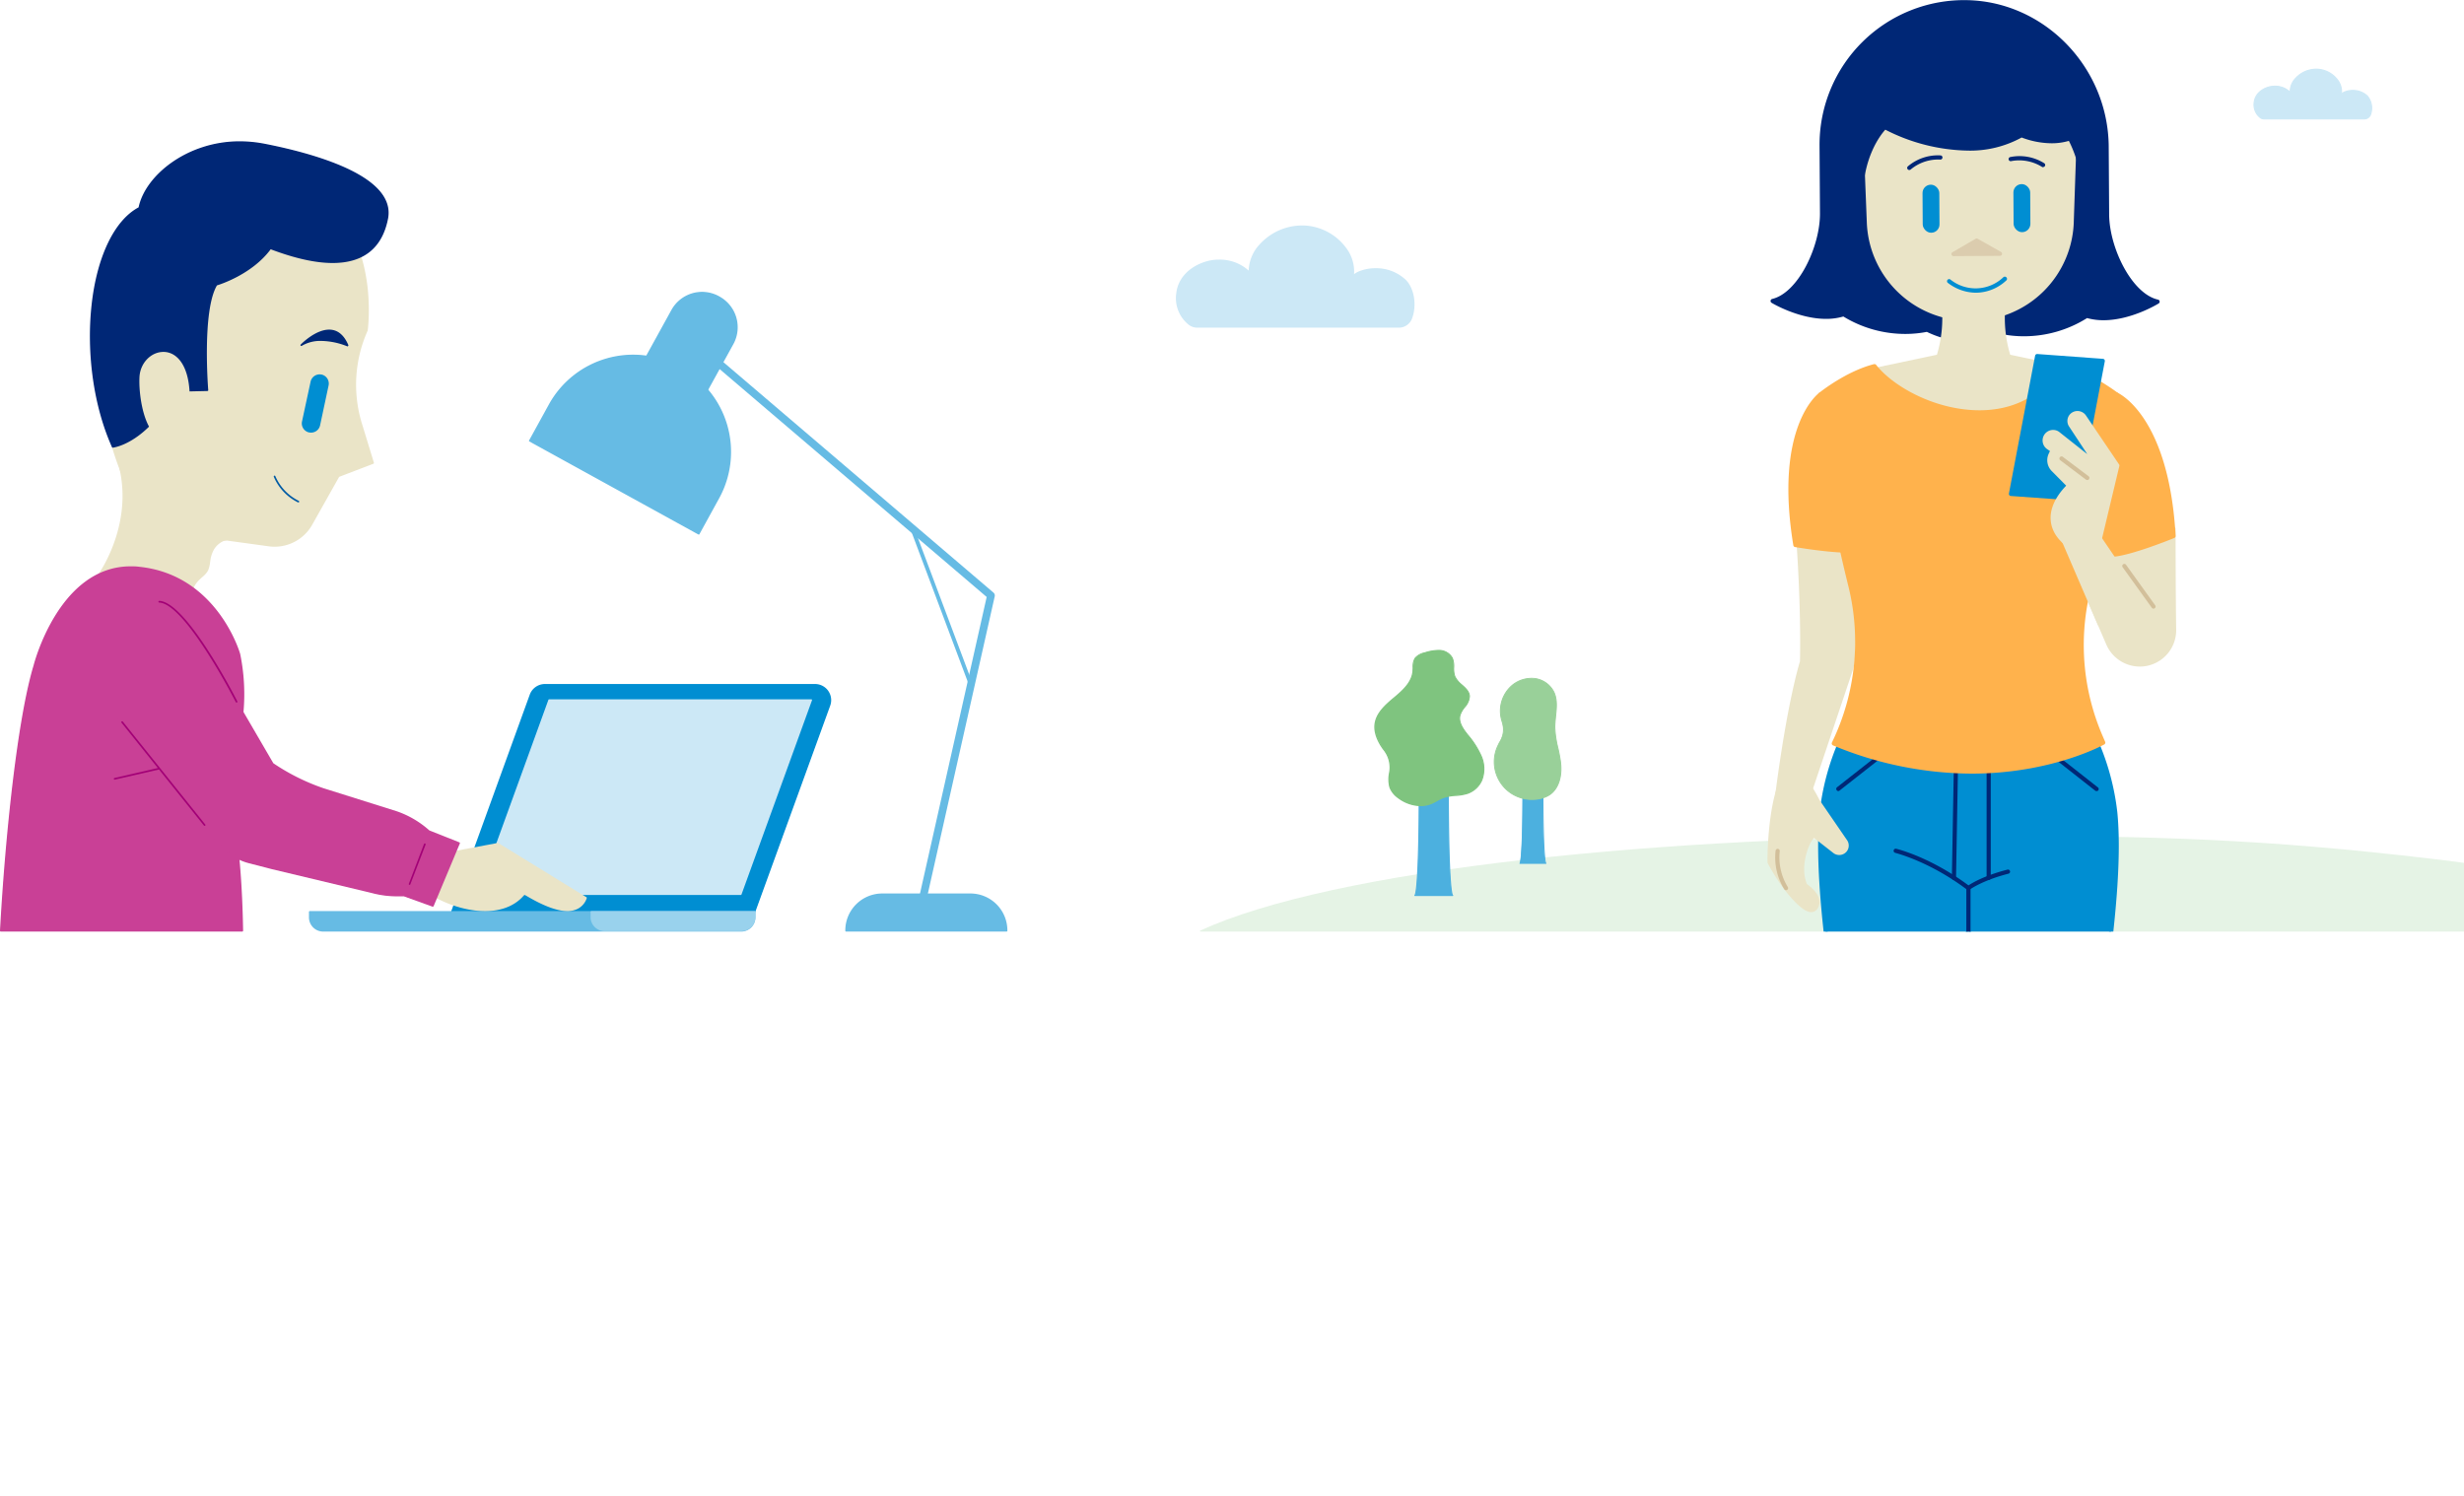 <svg id="Layer_1" data-name="Layer 1" xmlns="http://www.w3.org/2000/svg" xmlns:xlink="http://www.w3.org/1999/xlink" viewBox="0 0 800 485.88"><defs><style>.cls-1{fill:none;}.cls-2{fill:#e5f3e5;}.cls-3{fill:#008ed2;}.cls-4{fill:#cce8f6;}.cls-5{fill:#66bbe4;}.cls-6{fill:#99d2ed;}.cls-7{fill:#eae4c7;}.cls-8{fill:#002776;}.cls-9{fill:#005aa4;}.cls-10{fill:#c94096;}.cls-11{fill:#a20076;}.cls-12{clip-path:url(#clip-path);}.cls-13{fill:#4cb0df;}.cls-14{fill:#dbccae;}.cls-15{fill:#ffb24c;}.cls-16{fill:#d2bf9a;}.cls-17{fill:#7fc47f;}.cls-18{fill:#99d099;}</style><clipPath id="clip-path" transform="translate(0 -3.95)"><rect class="cls-1" x="563.44" width="150.25" height="306.44"/></clipPath></defs><title>KUNAS illustrasjon</title><path class="cls-2" d="M800,306.44H390c-.23,0-.41-.09-.41-.2s.09-.15.21-.18c21-9.61,57.46-17.56,105.51-23,44.65-5.05,96.7-7.71,150.52-7.71,52.69,0,89.12,1,143.59,7.44,3.43.4,7.3.85,10.61,1.34Z" transform="translate(0 -3.95)"/><path class="cls-3" d="M245,300.06H146.71l25.58-70.47a5,5,0,0,1,4.66-3.27h87.73a5,5,0,0,1,4.66,6.65Z" transform="translate(0 -3.95)"/><path class="cls-3" d="M245,300.33H146.71a.27.27,0,0,1-.25-.37L172,229.5a5.25,5.25,0,0,1,4.91-3.45h87.73a5.24,5.24,0,0,1,4.92,7l-24.36,67.08A.26.26,0,0,1,245,300.33Zm-97.89-.55h97.7l24.29-66.9a4.69,4.69,0,0,0-4.41-6.29H177a4.7,4.7,0,0,0-4.4,3.09Z" transform="translate(0 -3.95)"/><polygon class="cls-4" points="240.5 290.34 155.41 290.34 178.28 227.32 263.36 227.32 240.5 290.34"/><path class="cls-4" d="M240.5,294.56H155.41a.25.25,0,0,1-.22-.12.26.26,0,0,1,0-.24l22.86-63a.27.27,0,0,1,.26-.18h85.08a.28.28,0,0,1,.23.11.28.28,0,0,1,0,.25l-22.87,63A.26.26,0,0,1,240.5,294.56ZM155.8,294h84.51L263,231.54H178.47Z" transform="translate(0 -3.95)"/><path class="cls-5" d="M245,300.06H100.58v1.77a4.34,4.34,0,0,0,4.34,4.34H240.66a4.33,4.33,0,0,0,4.33-4.34Z" transform="translate(0 -3.95)"/><path class="cls-5" d="M240.66,306.44H104.92a4.62,4.62,0,0,1-4.61-4.61v-1.77a.28.28,0,0,1,.27-.28H245a.28.28,0,0,1,.27.28v1.77A4.61,4.61,0,0,1,240.66,306.44Zm-139.81-6.11v1.5a4.07,4.07,0,0,0,4.07,4.06H240.66a4.06,4.06,0,0,0,4.06-4.06v-1.5Z" transform="translate(0 -3.95)"/><path class="cls-6" d="M192,296.1h53a0,0,0,0,1,0,0v1.66a4.33,4.33,0,0,1-4.33,4.33H196.34a4.33,4.33,0,0,1-4.33-4.33V296.1A0,0,0,0,1,192,296.1Z"/><path class="cls-6" d="M240.66,306.31H196.34a4.6,4.6,0,0,1-4.6-4.6v-1.65a.28.28,0,0,1,.27-.28h53a.28.28,0,0,1,.27.28v1.65A4.6,4.6,0,0,1,240.66,306.31Zm-48.38-6v1.38a4.06,4.06,0,0,0,4.06,4.06h44.32a4.06,4.06,0,0,0,4.06-4.06v-1.38Z" transform="translate(0 -3.95)"/><path class="cls-7" d="M73.41,179.17c-11.78,1.32-12.5,21-10.63,35,1.17,8.71-.27,19.95-.27,19.95L32.29,190.36s11-15.18,6.84-33.92,39,13.19,39,13.19Z" transform="translate(0 -3.95)"/><path class="cls-7" d="M62.51,234.38a.27.27,0,0,1-.22-.12L32.07,190.51a.29.29,0,0,1,0-.31c.11-.15,10.85-15.3,6.8-33.7-.5-2.27-.34-3.95.49-5,2.53-3.14,11-.28,24.8,8.34,7.59,4.72,14.07,9.51,14.13,9.55a.27.27,0,0,1,.08.34l-4.72,9.54a.27.27,0,0,1-.21.15,9.42,9.42,0,0,0-6.57,3.78c-6.3,8.06-4.51,25.68-3.82,30.9,1.16,8.64-.26,19.91-.27,20a.28.28,0,0,1-.21.23Zm-29.89-44,29.7,43c.29-2.61,1.17-11.85.19-19.17-.7-5.27-2.5-23.08,3.93-31.31a10,10,0,0,1,6.79-4l4.56-9.2c-2.33-1.71-26.06-18.9-35.22-18.9a3.37,3.37,0,0,0-2.78,1c-.72.9-.86,2.42-.39,4.53C43.28,174,33.77,188.68,32.62,190.36Z" transform="translate(0 -3.95)"/><path class="cls-7" d="M104.25,68.42c19,14,14.88,42.73,14.88,42.73h0a43.19,43.19,0,0,0-1.94,30.39l3.91,12.78-11.22,4.29-8.78,15.6a13.71,13.71,0,0,1-13.8,6.86l-36.07-4.94s-13.41-11.2-18-43S66.33,62.79,66.33,62.79Z" transform="translate(0 -3.95)"/><path class="cls-7" d="M89.16,181.47a13.24,13.24,0,0,1-1.89-.13L51.19,176.4a.2.2,0,0,1-.14-.06c-.13-.11-13.54-11.63-18.12-43.15-2.4-16.5,6.77-34.82,14.88-47.29A169.7,169.7,0,0,1,66.14,62.6a.29.29,0,0,1,.23-.08l37.92,5.63a.31.31,0,0,1,.12,0c18.94,14,15,42.7,15,43a.24.24,0,0,1,0,.08,42.91,42.91,0,0,0-1.92,30.19l3.91,12.78a.27.27,0,0,1-.16.33l-11.13,4.26-8.73,15.52A14,14,0,0,1,89.16,181.47Zm-37.81-5.59,36,4.92a13.92,13.92,0,0,0,1.82.13,13.44,13.44,0,0,0,11.7-6.85l8.79-15.6a.25.25,0,0,1,.13-.12l11-4.21-3.84-12.53a43.49,43.49,0,0,1,1.93-30.54c.16-1.18,3.58-28.84-14.72-42.4l-37.71-5.6c-2.11,2.2-37.4,39.52-33,70C37.87,163.38,50.39,175,51.35,175.88Z" transform="translate(0 -3.95)"/><path class="cls-3" d="M100.37,144.36h-.06a3,3,0,0,1-2.26-3.52l2.8-13a3,3,0,0,1,3.51-2.27h.06a3,3,0,0,1,2.27,3.52l-2.77,13A3,3,0,0,1,100.37,144.36Z" transform="translate(0 -3.95)"/><path class="cls-8" d="M112.88,116.14s-8.83-3.92-15-.14C97.9,116,108.31,105.23,112.88,116.14Z" transform="translate(0 -3.95)"/><path class="cls-8" d="M112.88,116.41a.27.27,0,0,1-.12,0,23.61,23.61,0,0,0-8.4-1.76A11.85,11.85,0,0,0,98,116.23a.27.27,0,0,1-.34-.42c.19-.2,4.72-4.83,9.21-4.83,2.72,0,4.81,1.7,6.22,5a.3.3,0,0,1-.06.3A.31.31,0,0,1,112.88,116.41Zm-8.52-2.33a23.81,23.81,0,0,1,8,1.56c-1.29-2.73-3.13-4.11-5.44-4.11-2.8,0-5.71,2-7.39,3.37A13.65,13.65,0,0,1,104.36,114.08Z" transform="translate(0 -3.95)"/><path class="cls-9" d="M96.89,167.09a.27.27,0,0,1-.12,0,16.46,16.46,0,0,1-7.87-8.32.28.28,0,0,1,.14-.36.28.28,0,0,1,.36.15A16,16,0,0,0,97,166.58a.28.28,0,0,1,.12.36A.29.29,0,0,1,96.89,167.09Z" transform="translate(0 -3.95)"/><path class="cls-7" d="M75.78,178.77a7.2,7.2,0,0,0-6.58,3.37A10.39,10.39,0,0,0,68,185.88a12.07,12.07,0,0,1-.74,3.22c-.81,1.76-4.34,3.28-4.83,6.45s-1.69,3.8-3.47,6.54c-.24.38-.67.79-1.08.61a1,1,0,0,1-.48-.68A24.43,24.43,0,0,1,57,189.26,43.08,43.08,0,0,1,62,177.37a18,18,0,0,1,3.33-4.49c.49-.45,1.41-.77,1.68-.17" transform="translate(0 -3.95)"/><path class="cls-7" d="M58,203a.7.7,0,0,1-.31-.07,1.32,1.32,0,0,1-.63-.85,24.55,24.55,0,0,1-.33-12.9,43.34,43.34,0,0,1,4.94-12,18.21,18.21,0,0,1,3.38-4.55,2,2,0,0,1,1.53-.55.83.83,0,0,1,.59.47.27.27,0,1,1-.5.22.25.25,0,0,0-.2-.16,1.43,1.43,0,0,0-1.05.42,17.36,17.36,0,0,0-3.28,4.43,42.71,42.71,0,0,0-4.88,11.81,24,24,0,0,0,.32,12.62c.08.23.17.45.32.51s.56-.21.75-.51c.51-.78,1-1.39,1.38-1.92a8.35,8.35,0,0,0,2-4.51c.32-2.06,1.82-3.41,3.13-4.61A7.37,7.37,0,0,0,67,189a9,9,0,0,0,.61-2.52c0-.21.06-.43.1-.64A10.44,10.44,0,0,1,69,182a7.49,7.49,0,0,1,6.84-3.5.27.27,0,1,1,0,.54,6.93,6.93,0,0,0-6.32,3.25,9.91,9.91,0,0,0-1.22,3.63l-.09.63a9.52,9.52,0,0,1-.66,2.66,7.6,7.6,0,0,1-1.85,2.1c-1.25,1.13-2.67,2.41-3,4.28a8.91,8.91,0,0,1-2.16,4.75c-.4.53-.85,1.13-1.35,1.89A1.45,1.45,0,0,1,58,203Z" transform="translate(0 -3.95)"/><path class="cls-10" d="M78.66,306.17c-.26-16-1.54-35.28-5.3-44.7l4.07-17.75a64.19,64.19,0,0,0,.29-27.35s-7.11-25.51-32.59-28.1-34,31.83-34,31.83c-5.3,17.39-9.29,56.31-10.9,86.07Z" transform="translate(0 -3.95)"/><path class="cls-10" d="M78.66,306.44H.27a.28.28,0,0,1-.2-.09.27.27,0,0,1-.07-.2C1.65,275.69,5.66,237.24,10.91,220c.07-.31,8.18-32.16,31.51-32.16.89,0,1.81,0,2.73.14,25.38,2.58,32.76,28,32.83,28.3a65,65,0,0,1-.28,27.48l-4.06,17.66c4.14,10.49,5.09,32.51,5.29,44.72a.28.28,0,0,1-.08.2A.27.27,0,0,1,78.66,306.44Zm-78.1-.55H78.38c-.2-12.27-1.17-34-5.28-44.33a.33.33,0,0,1,0-.17l4.08-17.74a64.27,64.27,0,0,0,.28-27.23c-.07-.24-7.35-25.34-32.35-27.89-.9-.09-1.8-.14-2.68-.14-22.91,0-30.91,31.44-31,31.76C6.21,237.31,2.21,275.51.56,305.89Z" transform="translate(0 -3.95)"/><path class="cls-7" d="M136.64,282.64,161.57,278l28.64,17.6c-2.37,6.29-10.12,4.57-20-1.45-8.18,10.33-28,4.31-36.81-4.94" transform="translate(0 -3.95)"/><path class="cls-7" d="M184.29,299.8c-3.46,0-8.16-1.79-14-5.34-2.66,3.25-6.71,5.08-11.71,5.31-8.56.4-19.22-4-25.36-10.42a.27.27,0,1,1,.39-.37c6,6.33,16.54,10.64,24.94,10.25,4.94-.23,8.91-2.06,11.46-5.29a.28.28,0,0,1,.36-.07c7.41,4.51,12.9,6.2,16.31,5a5.32,5.32,0,0,0,3.23-3.23l-28.35-17.42-24.83,4.65a.26.26,0,0,1-.31-.21.27.27,0,0,1,.21-.32l24.93-4.67a.3.3,0,0,1,.19,0l28.64,17.6a.27.27,0,0,1,.11.33,5.92,5.92,0,0,1-3.65,3.75A7.66,7.66,0,0,1,184.29,299.8Z" transform="translate(0 -3.95)"/><path class="cls-10" d="M63.71,209.3,88.53,252a69.19,69.19,0,0,0,16.36,8.18l23.81,7.49a30.52,30.52,0,0,1,10.52,6.19h0l9.8,3.91-8.51,20.33-9.31-3.3-1.88,0a31.16,31.16,0,0,1-8.7-1.12l-32.36-7.78L80.91,284a18.21,18.21,0,0,1-9.57-6.13L34.68,232.92" transform="translate(0 -3.95)"/><path class="cls-10" d="M140.51,298.34l-.1,0L131.15,295l-1.82,0a32.05,32.05,0,0,1-8.78-1.12L88.2,286.15l-7.36-1.9A18.32,18.32,0,0,1,71.13,278L34.47,233.09a.28.28,0,0,1,0-.38.27.27,0,0,1,.38,0l36.66,44.95a17.81,17.81,0,0,0,9.42,6l7.36,1.9,32.35,7.78a32,32,0,0,0,8.64,1.11l1.87,0,.1,0,9.06,3.21,8.32-19.84-9.55-3.81L139,274a30.23,30.23,0,0,0-10.43-6.13L104.8,260.4a69.35,69.35,0,0,1-16.42-8.22.24.24,0,0,1-.08-.09L63.47,209.44a.27.27,0,0,1,.1-.37.27.27,0,0,1,.37.1l24.8,42.6A68.65,68.65,0,0,0,105,259.88l23.81,7.49a30.9,30.9,0,0,1,10.59,6.22l9.75,3.88a.28.28,0,0,1,.15.15.26.26,0,0,1,0,.21l-8.51,20.34A.3.3,0,0,1,140.51,298.34Z" transform="translate(0 -3.95)"/><path class="cls-11" d="M133,291.27l-.1,0a.27.27,0,0,1-.16-.35L137.67,278a.29.29,0,0,1,.36-.16.28.28,0,0,1,.15.35l-4.94,12.87A.28.28,0,0,1,133,291.27Z" transform="translate(0 -3.95)"/><path class="cls-11" d="M76.8,232.08a.29.29,0,0,1-.24-.15c-.16-.32-16.38-32-24.86-32.32a.29.29,0,0,1-.27-.28.3.3,0,0,1,.29-.27c8.8.34,24.66,31.3,25.33,32.62a.29.29,0,0,1-.12.37A.28.28,0,0,1,76.8,232.08Z" transform="translate(0 -3.95)"/><path class="cls-11" d="M66.42,272.1a.28.28,0,0,1-.21-.1L39.44,238.59a.27.27,0,0,1,.43-.33l26.76,33.4a.28.28,0,0,1,0,.38A.27.27,0,0,1,66.42,272.1Z" transform="translate(0 -3.95)"/><path class="cls-11" d="M37.23,257.11a.27.27,0,0,1-.26-.21.27.27,0,0,1,.2-.33l14.28-3.28a.27.27,0,0,1,.33.2.28.28,0,0,1-.21.33L37.29,257.1Z" transform="translate(0 -3.95)"/><path class="cls-8" d="M59.82,124.1a13.15,13.15,0,0,1,1.49,6.72l6-.14s-2.15-25.92,2.92-34.29c0,0,11.25-3.16,17.53-11.82,25.86,9.83,35.63,2.22,38-9.69s-17.87-19.67-39.79-24S47.4,60.47,45.25,71.46C28.72,80,24,121,36.62,149.06,36.62,149.06,49.93,147.72,59.82,124.1Z" transform="translate(0 -3.95)"/><path class="cls-8" d="M36.62,149.33a.28.28,0,0,1-.25-.16C30.44,136,28,118.71,29.74,102.93S37.21,75.41,45,71.28C47.14,60.9,60.77,49.83,77.81,49.83a43.12,43.12,0,0,1,8.18.81c12.22,2.4,22.27,5.57,29.07,9.17,8.36,4.42,12,9.51,10.93,15.13-1.87,9.56-7.94,14.41-18,14.41-5.52,0-12.28-1.5-20.1-4.46-6,8.07-16.3,11.38-17.45,11.73-4.9,8.29-2.85,33.78-2.83,34a.24.24,0,0,1-.06.2.25.25,0,0,1-.2.09l-6,.14a.3.3,0,0,1-.2-.08.28.28,0,0,1-.08-.2,14,14,0,0,0-1.19-6.07c-5.09,11.91-11.05,17.94-15.18,20.92-4.57,3.29-7.88,3.66-8,3.67Zm41.19-99c-18.37,0-30.56,12.27-32.3,21.13a.24.24,0,0,1-.14.19C29,80.17,24.46,121.16,36.78,148.76c1.66-.29,13.73-3.12,22.79-24.77a.28.28,0,0,1,.23-.16.26.26,0,0,1,.25.13,13.08,13.08,0,0,1,1.53,6.58l5.44-.12c-.23-3-1.85-26.2,3-34.17a.27.27,0,0,1,.16-.12c.11,0,11.24-3.24,17.39-11.72a.28.28,0,0,1,.32-.1c7.84,3,14.61,4.5,20.1,4.5,9.79,0,15.68-4.7,17.5-14,1.05-5.35-2.53-10.25-10.66-14.54-6.74-3.57-16.74-6.72-28.91-9.11A42.07,42.07,0,0,0,77.81,50.38Z" transform="translate(0 -3.95)"/><path class="cls-7" d="M61.31,131.87c-.68-18.87-15.21-14.93-15.75-5.56-.42,7.2,2.41,23.72,11.12,19.22" transform="translate(0 -3.95)"/><path class="cls-7" d="M53.86,146.57a4.8,4.8,0,0,1-2.66-.81c-4.79-3.11-6.22-14.22-5.91-19.47.26-4.47,3.73-8.07,7.76-8.07h.07c3.85,0,8.1,3.65,8.46,13.64a.27.27,0,0,1-.26.28.29.29,0,0,1-.29-.26c-.34-9.61-4.31-13.08-7.91-13.12h-.07c-3.75,0-7,3.38-7.22,7.56-.29,5,1.11,16,5.67,19a4.75,4.75,0,0,0,5.06,0,.28.28,0,0,1,.36.12.27.27,0,0,1-.12.37A6.42,6.42,0,0,1,53.86,146.57Z" transform="translate(0 -3.95)"/><g class="cls-12"><path class="cls-6" d="M717.81,489.83H566.18a.68.68,0,1,1,0-1.36H717.81a.68.68,0,0,1,0,1.36Z" transform="translate(0 -3.95)"/><path class="cls-7" d="M705.69,175.68s0,19.14.19,32.75a11.14,11.14,0,0,1-7.44,10.65h0a11.16,11.16,0,0,1-14-6.1l-14.25-33.11,18.2-5.82" transform="translate(0 -3.95)"/><path class="cls-7" d="M694.76,220.39a11.87,11.87,0,0,1-10.89-7.15l-14.26-33.11a.69.69,0,0,1,.42-.91l18.21-5.81a.67.67,0,0,1,.85.44.67.67,0,0,1-.44.85l-17.49,5.59,14,32.42a10.47,10.47,0,0,0,20.08-4.28C705,195,705,175.87,705,175.68a.69.69,0,0,1,.68-.68h0a.68.68,0,0,1,.68.68c0,.19,0,19.3.19,32.74a11.81,11.81,0,0,1-7.89,11.3A11.61,11.61,0,0,1,694.76,220.39Z" transform="translate(0 -3.95)"/><path class="cls-7" d="M644.3,472.31s3.39-9.4,3.39-33.83,14.47,2.63,14.47,2.63S658,468,669.86,474c12.14,6.16-18.23,7.33-18.23,7.33" transform="translate(0 -3.95)"/><path class="cls-7" d="M651.63,482a.68.68,0,0,1,0-1.36c9.49-.36,20-2,20.43-3.89.08-.39-.53-1.16-2.49-2.16-11.68-5.93-8.5-30.54-8.1-33.36-2.79-5.18-8.1-12.89-10.75-12.26-.87.22-2.33,1.75-2.33,9.5,0,24.27-3.29,33.67-3.43,34.06a.68.68,0,0,1-.87.41.69.69,0,0,1-.41-.87c0-.09,3.35-9.62,3.35-33.6,0-6.8,1.07-10.24,3.36-10.82,4.6-1.13,11.6,11.67,12.39,13.13a.7.7,0,0,1,.07.43c0,.26-3.92,26.45,7.34,32.17.89.46,3.6,1.83,3.19,3.66-.84,3.86-16.82,4.77-21.7,5Z" transform="translate(0 -3.95)"/><path class="cls-7" d="M634.51,472.31s-3.38-9.4-3.38-33.83-14.47,2.63-14.47,2.63S620.79,468,609,474c-12.13,6.16,18.23,7.33,18.23,7.33" transform="translate(0 -3.95)"/><path class="cls-7" d="M627.18,482h0c-4.88-.19-20.86-1.1-21.71-5-.4-1.83,2.31-3.2,3.2-3.66,11.26-5.72,7.38-31.91,7.34-32.17a.7.7,0,0,1,.07-.43c.79-1.46,7.8-14.25,12.38-13.13,2.3.58,3.37,4,3.37,10.82,0,24,3.31,33.51,3.34,33.6a.67.67,0,0,1-.41.87.68.68,0,0,1-.87-.41c-.14-.39-3.42-9.79-3.42-34.06,0-7.75-1.46-9.28-2.34-9.5-2.67-.67-8,7.08-10.75,12.26.41,2.82,3.59,27.43-8.1,33.36-2,1-2.57,1.77-2.48,2.16.42,1.94,10.94,3.53,20.43,3.89a.68.68,0,0,1,0,1.36Z" transform="translate(0 -3.95)"/><path class="cls-3" d="M639.1,292.31c0,45.7,6.14,40.37,3.51,76.07s2.26,47.36,1.88,83.42h19.17c4-22.42,8.27-59,9.4-78.53.75-13.12,4.17-20.95,6.34-29.63A182.74,182.74,0,0,0,683,325.22c2.2-15.21,5.43-40.54,3.71-57.57a81.08,81.08,0,0,0-8.13-27.11h-79a81.08,81.08,0,0,0-8.13,27.11c-1.72,17,1.5,42.36,3.7,57.57a185.6,185.6,0,0,0,3.63,18.42c2.17,8.68,5.59,16.51,6.34,29.63,1.13,19.54,5.37,56.11,9.4,78.53h19.17c-.38-36.06,4.51-47.71,1.88-83.42S639.1,338,639.1,292.31Z" transform="translate(0 -3.95)"/><path class="cls-3" d="M663.66,452.48H644.49a.68.68,0,0,1-.68-.68c.16-15.55-.64-26.42-1.42-36.92-1-13.48-1.95-26.22-.46-46.55,1.38-18.59.36-26-.93-35.37-.64-4.71-1.38-10.06-1.9-17.73-.52,7.67-1.25,13-1.9,17.73-1.28,9.37-2.3,16.77-.93,35.37,1.5,20.34.56,33.07-.45,46.55-.78,10.5-1.59,21.37-1.42,36.92a.68.68,0,0,1-.68.68H614.55a.69.69,0,0,1-.67-.56c-3.82-21.31-8.22-58-9.41-78.61-.55-9.6-2.52-16.27-4.42-22.71-.68-2.32-1.33-4.5-1.9-6.79-1.52-6.1-2.74-12.32-3.64-18.49-3.78-26.12-5-45-3.71-57.74a80.88,80.88,0,0,1,8.2-27.34.69.69,0,0,1,.61-.38h79a.68.68,0,0,1,.61.38,81,81,0,0,1,8.21,27.34c1.28,12.72.07,31.61-3.71,57.74-.9,6.17-2.12,12.39-3.64,18.49-.58,2.29-1.22,4.48-1.9,6.79-1.91,6.45-3.87,13.11-4.42,22.71-1.19,20.58-5.59,57.32-9.41,78.61A.69.69,0,0,1,663.66,452.48Zm-18.48-1.36h17.91c3.79-21.33,8.11-57.53,9.29-77.89.56-9.75,2.55-16.49,4.47-23,.68-2.3,1.32-4.48,1.89-6.74a184.88,184.88,0,0,0,3.61-18.36c3.76-26,5-44.79,3.7-57.4a79.22,79.22,0,0,0-7.88-26.5H600a79.48,79.48,0,0,0-7.89,26.5c-1.27,12.61-.06,31.39,3.71,57.4a184.32,184.32,0,0,0,3.61,18.36c.56,2.26,1.2,4.43,1.88,6.73,1.93,6.52,3.92,13.26,4.48,23,1.17,20.35,5.49,56.55,9.29,77.89H633c-.13-15.24.67-26,1.44-36.34,1-13.43,1.94-26.11.45-46.35-1.38-18.74-.36-26.2.94-35.65,1.2-8.77,2.56-18.72,2.56-40.47a.68.68,0,0,1,1.36,0c0,21.75,1.37,31.7,2.57,40.47,1.3,9.45,2.32,16.91.94,35.65-1.49,20.23-.55,32.92.45,46.35C644.51,425.15,645.31,435.88,645.18,451.12Z" transform="translate(0 -3.95)"/><polygon class="cls-13" points="635.6 452.57 612.67 453.86 610.86 445.83 635.6 444.68 635.6 452.57"/><path class="cls-13" d="M612.67,458.5A.67.67,0,0,1,612,458l-1.81-8a.67.67,0,0,1,.12-.56.64.64,0,0,1,.51-.26L635.56,448a.62.62,0,0,1,.51.19.69.69,0,0,1,.21.49v7.89a.69.69,0,0,1-.64.68l-22.93,1.29Zm-1-8.08,1.51,6.69,21.71-1.23v-6.54Z" transform="translate(0 -3.95)"/><polygon class="cls-13" points="642.31 452.57 665.58 452.32 667.17 444.87 642.31 444.68 642.31 452.57"/><path class="cls-13" d="M642.31,457.2a.71.71,0,0,1-.48-.19.7.7,0,0,1-.2-.49v-7.89a.67.67,0,0,1,.2-.48.82.82,0,0,1,.48-.2l24.86.19a.67.67,0,0,1,.53.25.65.65,0,0,1,.13.57l-1.58,7.46a.67.67,0,0,1-.66.53l-23.27.25Zm.68-7.89v6.53l22-.24,1.3-6.11Z" transform="translate(0 -3.95)"/><path class="cls-8" d="M639.1,293a.66.66,0,0,1-.4-.13c-12.38-9.34-23.26-11.93-23.36-12a.67.67,0,0,1-.51-.81.66.66,0,0,1,.81-.51c.11,0,11,2.6,23.48,11.89,1.25-.84,5.3-3.24,12.66-5.12a.68.68,0,0,1,.33,1.32c-8.56,2.19-12.56,5.15-12.6,5.18A.67.67,0,0,1,639.1,293Z" transform="translate(0 -3.95)"/><path class="cls-8" d="M645.66,289.68A.67.67,0,0,1,645,289V250.36a.68.68,0,1,1,1.35,0V289A.67.67,0,0,1,645.66,289.68Z" transform="translate(0 -3.95)"/><path class="cls-8" d="M634.39,289.68h0a.67.67,0,0,1-.67-.69l.71-39.89a.67.67,0,0,1,.69-.67.68.68,0,0,1,.66.69l-.7,39.89A.68.68,0,0,1,634.39,289.68Z" transform="translate(0 -3.95)"/><path class="cls-8" d="M650.44,111.8a37.86,37.86,0,0,0,27.07-5.37c10.41,3.2,23-4.57,23-4.57-8.93-2-16.33-17.41-16.4-28.3l-.14-22c-.15-25.21-20.06-46.4-45.26-46.93a46.28,46.28,0,0,0-47.29,46.55l.14,22c.07,10.88-7.14,26.41-16,28.5,0,0,12.68,7.61,23.06,4.28a37.8,37.8,0,0,0,27.13,5S638.45,117.88,650.44,111.8Z" transform="translate(0 -3.95)"/><path class="cls-8" d="M639.6,115h0a32.87,32.87,0,0,1-14-3.29,36.88,36.88,0,0,1-7,.67,38.54,38.54,0,0,1-20.11-5.66,19.74,19.74,0,0,1-5.6.77c-8.89,0-17.35-5-17.7-5.22a.67.67,0,0,1-.32-.69.68.68,0,0,1,.51-.56c8.44-2,15.59-17,15.52-27.83l-.14-22A46.95,46.95,0,0,1,638.72,4c25.17.53,45.77,21.89,45.93,47.61l.14,22c.07,10.88,7.41,25.76,15.87,27.63a.68.68,0,0,1,.21,1.24c-.36.23-8.93,5.45-17.92,5.45a19.85,19.85,0,0,1-5.33-.7,38.52,38.52,0,0,1-20.5,5.91,36.35,36.35,0,0,1-6.58-.59A24.35,24.35,0,0,1,639.6,115Zm-13.89-4.68a.72.72,0,0,1,.32.08,31.91,31.91,0,0,0,13.57,3.24h0a23,23,0,0,0,10.53-2.44.64.64,0,0,1,.43-.06,36.15,36.15,0,0,0,6.56.61,37.44,37.44,0,0,0,20-5.86.69.69,0,0,1,.59-.1,18,18,0,0,0,5.25.74c6.57,0,13.1-3,15.85-4.49-8.35-3.31-15.3-17.76-15.37-28.46l-.13-22c-.16-25-20.17-45.74-44.61-46.26A45.58,45.58,0,0,0,592.1,51.19l.14,22c.07,10.71-6.7,25.25-15,28.66,2.73,1.4,9.16,4.3,15.64,4.3a18.18,18.18,0,0,0,5.5-.81.71.71,0,0,1,.6.09A37.5,37.5,0,0,0,618.58,111a35.82,35.82,0,0,0,7-.7Z" transform="translate(0 -3.95)"/><path class="cls-7" d="M640.23,107.45h-.64A32.63,32.63,0,0,1,606.78,76L605,30.85l69,2.94-1.41,41.78A32.62,32.62,0,0,1,640.23,107.45Z" transform="translate(0 -3.95)"/><path class="cls-7" d="M639.38,108.13A33.19,33.19,0,0,1,606.1,76l-1.78-45.13a.68.68,0,0,1,.2-.5.65.65,0,0,1,.51-.2l69.05,2.94a.68.68,0,0,1,.65.7l-1.41,41.78a33.15,33.15,0,0,1-33.09,32.54ZM605.71,31.56,607.46,76a31.82,31.82,0,0,0,31.92,30.82h.85A31.79,31.79,0,0,0,672,75.55l1.39-41.11Z" transform="translate(0 -3.95)"/><rect class="cls-3" x="624.23" y="63.93" width="5.45" height="15.6" rx="2.7" transform="translate(-0.44 -0.02) rotate(-0.36)"/><rect class="cls-3" x="653.74" y="63.75" width="5.45" height="15.6" rx="2.7" transform="translate(-0.44 0.16) rotate(-0.36)"/><polygon class="cls-14" points="649.34 82.39 641.77 78.12 634.26 82.49 649.34 82.39"/><path class="cls-14" d="M634.26,87.12a.68.68,0,0,1-.34-1.27l7.51-4.37a.69.69,0,0,1,.68,0l7.57,4.27a.68.68,0,0,1-.33,1.27l-15.09.1Zm7.52-4.27-5,2.89,10-.06Z" transform="translate(0 -3.95)"/><path class="cls-3" d="M641.49,99a15.13,15.13,0,0,1-9.06-3.19.68.68,0,0,1,.81-1.1A13.08,13.08,0,0,0,650.41,94a.69.69,0,0,1,1,0,.68.68,0,0,1,0,1A14.61,14.61,0,0,1,641.49,99Z" transform="translate(0 -3.95)"/><path class="cls-8" d="M663.34,58.24a.64.64,0,0,1-.35-.1,14,14,0,0,0-9.94-1.89.68.68,0,1,1-.35-1.31,15.13,15.13,0,0,1,11,2,.68.68,0,0,1-.36,1.26Z" transform="translate(0 -3.95)"/><path class="cls-8" d="M619.91,59.15a.68.68,0,0,1-.44-1.21,15.07,15.07,0,0,1,10.61-3.53.67.67,0,0,1,.59.75.68.68,0,0,1-.75.6A13.92,13.92,0,0,0,620.34,59,.66.66,0,0,1,619.91,59.15Z" transform="translate(0 -3.95)"/><path class="cls-8" d="M601.68,27.8V48.28s2.51,36.83,2.41,20.6S612,45.23,612,45.23c13.2,6.9,31.6,10.15,44.36,2.61,0,0,8.08,3.57,15.71,1a39.09,39.09,0,0,1,4.55,19.53c-.38,11.25,5.15-5.82,5.15-5.82l-5.14-31.74Z" transform="translate(0 -3.95)"/><path class="cls-8" d="M603.92,73.69c-.82,0-1.19,0-2.92-25.36V27.8a.69.69,0,0,1,.21-.49.73.73,0,0,1,.5-.19l74.89,3.05a.68.68,0,0,1,.65.57l5.14,31.74a.69.69,0,0,1,0,.32c-2.18,6.72-3.92,10.13-5.17,10.13a1,1,0,0,1-.71-.32c-.37-.38-.7-1.16-.6-4.22a39.1,39.1,0,0,0-4.2-18.7,19.53,19.53,0,0,1-5.6.78,27.77,27.77,0,0,1-9.73-1.87,34.68,34.68,0,0,1-17.52,4.25,60.79,60.79,0,0,1-26.75-6.79c-1.47,1.62-7.41,9-7.32,22.81,0,4.23-.11,4.36-.35,4.61A.73.73,0,0,1,603.92,73.69ZM672,48.2a.67.67,0,0,1,.58.33,39.41,39.41,0,0,1,4.65,19.91,12.13,12.13,0,0,0,.13,3c.75-1,2.43-5.12,3.65-8.86l-5-31-73.63-3V48.28c.32,4.73.79,11.1,1.22,16.15,1.16-13.26,7.61-19.42,7.91-19.7a.68.68,0,0,1,.78-.1,59.53,59.53,0,0,0,26.57,6.86A33.19,33.19,0,0,0,656,47.26a.68.68,0,0,1,.62,0,26.33,26.33,0,0,0,9.5,1.89,18.19,18.19,0,0,0,5.72-.88Z" transform="translate(0 -3.95)"/><path class="cls-7" d="M631.05,103a41.52,41.52,0,0,1-1.67,16.75l-22.44,4.72,2.31,4.25c24.06,23.12,53.56,12,62.4-4.89l-19.49-4.08A41.43,41.43,0,0,1,650.48,103" transform="translate(0 -3.95)"/><path class="cls-7" d="M639.54,142.52c-10.95,0-21.68-4.61-30.76-13.33a.61.61,0,0,1-.12-.16l-2.32-4.25a.69.69,0,0,1,0-.61.66.66,0,0,1,.48-.38l22.05-4.65a41.18,41.18,0,0,0,1.53-16.06.68.68,0,0,1,.57-.77.67.67,0,0,1,.77.57A41.8,41.8,0,0,1,630,119.93a.7.7,0,0,1-.51.46L608,124.93l1.83,3.35c10.5,10.05,23.23,14.44,35.86,12.38,10.74-1.75,20.21-8,25-16.37L652,120.39a.67.67,0,0,1-.51-.46,41.7,41.7,0,0,1-1.7-17.05.68.68,0,1,1,1.34.2,41.29,41.29,0,0,0,1.54,16.06l19.1,4a.68.68,0,0,1,.47.37.69.69,0,0,1,0,.61c-4.78,9.15-14.88,16-26.37,17.87A38.73,38.73,0,0,1,639.54,142.52Z" transform="translate(0 -3.95)"/><path class="cls-7" d="M577.06,261.84c4.09-31.48,8.05-43.06,8.05-43.06.37-18.59-1.1-38.15-1.1-38.15l19.7-4.95-2.16,42.1a13.73,13.73,0,0,1-.72,3.8l-13.29,39.56" transform="translate(0 -3.95)"/><path class="cls-7" d="M577.06,262.51H577a.68.68,0,0,1-.59-.76c3.85-29.64,7.64-41.85,8-43.08.36-18.33-1.08-37.8-1.1-38a.69.69,0,0,1,.52-.71L603.54,175a.69.69,0,0,1,.6.14.67.67,0,0,1,.25.56l-2.16,42.1a14.83,14.83,0,0,1-.75,4l-13.29,39.56a.68.68,0,0,1-1.29-.43l13.29-39.56a13.81,13.81,0,0,0,.69-3.61l2.1-41.18-18.25,4.58c.23,3.36,1.39,21,1.06,37.65a.65.65,0,0,1,0,.2c0,.12-4,11.91-8,42.92A.69.69,0,0,1,577.06,262.51Z" transform="translate(0 -3.95)"/><path class="cls-8" d="M596.88,260.81a.66.66,0,0,1-.53-.25.69.69,0,0,1,.11-1l14-11a.68.68,0,1,1,.84,1.06l-14,11A.65.65,0,0,1,596.88,260.81Z" transform="translate(0 -3.95)"/><path class="cls-8" d="M680.66,260.81a.65.65,0,0,1-.42-.14l-14-11a.67.67,0,0,1-.12-.95.68.68,0,0,1,1-.11l14,11a.69.69,0,0,1,.11,1A.66.66,0,0,1,680.66,260.81Z" transform="translate(0 -3.95)"/><path class="cls-15" d="M591,132.08s-14.35,10.65-8.09,48.83c0,0,15,2.6,20.8,1.6s-5.51-45.23-5.51-45.23Z" transform="translate(0 -3.95)"/><path class="cls-15" d="M600.3,183.42h0c-6.79,0-17.38-1.82-17.49-1.84a.68.68,0,0,1-.56-.56c-6.26-38.15,7.75-49,8.35-49.48a.68.68,0,0,1,.8,0l7.21,5.2a.67.67,0,0,1,.26.38c1,4,9.92,39.51,6.28,45.14a2,2,0,0,1-1.31.93A21.41,21.41,0,0,1,600.3,183.42Zm-16.78-3.1a126.14,126.14,0,0,0,16.78,1.74h0a19.69,19.69,0,0,0,3.31-.22s.21,0,.4-.33c2.79-4.31-3.62-32.86-6.4-43.82L591,133C588.89,135,578.16,146.93,583.52,180.32Z" transform="translate(0 -3.95)"/><path class="cls-15" d="M687.21,132.08s16.32,7.29,18.48,45.92c0,0-14.11,5.8-20,6.07s-4.43-45.35-4.43-45.35Z" transform="translate(0 -3.95)"/><path class="cls-15" d="M685.68,184.75a2,2,0,0,1-1.45-.68c-4.72-4.87-3.73-41.24-3.6-45.37a.68.68,0,0,1,.17-.43l5.91-6.64a.67.67,0,0,1,.78-.17c.68.31,16.72,7.9,18.88,46.5a.67.67,0,0,1-.42.67c-.58.23-14.29,5.84-20.18,6.12ZM682,139c-.34,11.25-.4,40.4,3.23,44.14.25.26.42.26.47.26v.68l0-.68c5.09-.24,16.84-4.86,19.29-5.84-1.16-19.41-6-30.56-9.84-36.5-3.39-5.23-6.64-7.45-7.78-8.12Z" transform="translate(0 -3.95)"/><path class="cls-15" d="M591,132.08s8.59-6.94,17.61-9.23c10.54,13.36,45.8,25.71,61.08,0,8.65,2.54,17.53,9.23,17.53,9.23.34,17.9-5,45.08-9.42,64.44a75.4,75.4,0,0,0,4.2,46.57l.86,2s-37.11,20.92-87.47.25l.12-.25a75.43,75.43,0,0,0,5.3-50.85C596.06,175.09,590.67,149.3,591,132.08Z" transform="translate(0 -3.95)"/><path class="cls-15" d="M640.13,255.15a118.17,118.17,0,0,1-45-9.17.69.69,0,0,1-.35-.92l.12-.26a74.9,74.9,0,0,0,5.25-50.39c-4.66-18.84-10.15-44.95-9.83-62.34a.71.71,0,0,1,.26-.52c.35-.28,8.8-7.06,17.86-9.36a.69.69,0,0,1,.7.24c5.64,7.15,19.33,14.74,33.59,14.74,8.06,0,19.17-2.54,26.38-14.67a.67.67,0,0,1,.77-.3c8.67,2.55,17.39,9.06,17.75,9.34a.66.66,0,0,1,.27.53c.34,17.91-4.95,45-9.44,64.6a74.24,74.24,0,0,0,4.17,46.15l.86,2a.68.68,0,0,1-.29.86C683,245.79,666.1,255.15,640.13,255.15ZM596.3,245a116.54,116.54,0,0,0,43.83,8.81c23,0,38.8-7.45,41.85-9l-.61-1.43a75.58,75.58,0,0,1-4.24-47c4.44-19.39,9.67-46.16,9.41-63.94-1.5-1.09-9.1-6.45-16.55-8.78-7.54,12.28-19,14.88-27.27,14.88-14.45,0-28.37-7.62-34.38-14.91-7.78,2.1-15.24,7.69-16.67,8.8-.25,17.24,5.18,43,9.79,61.67A76.23,76.23,0,0,1,596.3,245Z" transform="translate(0 -3.95)"/><path class="cls-7" d="M574.53,283.88s-.12-17.05,3.94-26.38S590.09,264,590.09,264l9.11,13.21a2.39,2.39,0,0,1-.11,2.84l0,0a2.38,2.38,0,0,1-3.31.38l-6.51-5.06c-1.66-.42-6.12,9.29-3.08,16.11,0,0,4.9,3.17,3.81,6.26-.64,1.83-2.1,2.77-5.45-.22C579,292.6,574.53,283.88,574.53,283.88Z" transform="translate(0 -3.95)"/><path class="cls-7" d="M588.07,300.12c-1.11,0-2.42-.69-4-2.11-5.52-4.93-10-13.45-10.14-13.82a.64.64,0,0,1-.08-.3c0-.7-.07-17.3,4-26.66,1-2.23,2.25-3.36,3.81-3.36,4.23,0,8.57,8.79,9.05,9.79l9,13.12a3.08,3.08,0,0,1-.14,3.65,3.12,3.12,0,0,1-4.28.53L589,276.05a7,7,0,0,0-1.44,2.18c-1.25,2.62-2.82,8.22-.89,12.79.93.64,5,3.7,3.91,6.93C590,299.74,588.88,300.12,588.07,300.12Zm-12.86-16.41c.61,1.15,4.81,8.87,9.77,13.29,1.62,1.45,2.57,1.76,3.09,1.76.22,0,.82,0,1.26-1.26.75-2.11-2.31-4.65-3.54-5.46a.73.73,0,0,1-.26-.29c-2.34-5.29-.43-12.36,1.6-15.48.7-1.08,1.35-1.6,2-1.6l.27,0a.68.68,0,0,1,.26.12l6.51,5.06a1.72,1.72,0,0,0,2.47-2.33l-9.11-13.21c-1.25-2.6-5-9.11-7.87-9.11-1,0-1.84.86-2.57,2.54C575.34,266.38,575.21,282,575.21,283.71Z" transform="translate(0 -3.95)"/><path class="cls-16" d="M579.87,293a.68.68,0,0,1-.55-.28,19.56,19.56,0,0,1-2.83-12.53.69.69,0,0,1,.74-.61.68.68,0,0,1,.61.75,18.35,18.35,0,0,0,2.59,11.6.68.68,0,0,1-.56,1.07Z" transform="translate(0 -3.95)"/><path class="cls-8" d="M639.1,315.31a.68.68,0,0,1-.68-.67V292.31a.68.68,0,0,1,1.36,0v22.33A.67.67,0,0,1,639.1,315.31Z" transform="translate(0 -3.95)"/><polygon class="cls-3" points="636.7 485.2 598.27 485.2 597.93 480.65 637.18 480.65 636.7 485.2"/><path class="cls-3" d="M636.7,489.83H598.28a.68.68,0,0,1-.68-.63l-.35-4.55a.68.68,0,0,1,.68-.73h39.25a.69.69,0,0,1,.67.75l-.48,4.55A.67.67,0,0,1,636.7,489.83Zm-37.8-1.36h37.19l.33-3.19H598.66Z" transform="translate(0 -3.95)"/><path class="cls-8" d="M637.18,484.6s1.66-9.18-2-14l-4.94,3.86S628,468.67,618.72,468s-11.54,6.43-11.54,6.43-8.92.82-9.25,10.14Z" transform="translate(0 -3.95)"/><path class="cls-8" d="M637.18,485.28H597.93a.68.68,0,0,1-.68-.7c.3-8.61,7.6-10.42,9.45-10.74.69-1.56,3.7-7.08,12.07-6.49,7.58.53,10.71,4.38,11.72,6.07l4.31-3.36a.65.65,0,0,1,.5-.13.7.7,0,0,1,.46.26c3.76,5,2.16,14.15,2.09,14.53A.68.68,0,0,1,637.18,485.28Zm-38.53-1.36h37.94c.27-1.92.92-8.39-1.53-12.34L630.68,475a.67.67,0,0,1-1-.28c-.09-.22-2.31-5.4-11-6s-10.83,5.9-10.85,6a.7.7,0,0,1-.59.47C606.91,475.17,599.35,476,598.65,483.92Z" transform="translate(0 -3.95)"/><polygon class="cls-3" points="641.51 485.2 679.93 485.2 680.28 480.65 641.03 480.65 641.51 485.2"/><path class="cls-3" d="M679.93,489.83H641.51a.67.67,0,0,1-.67-.61l-.48-4.55a.69.69,0,0,1,.67-.75h39.25a.68.68,0,0,1,.68.73l-.35,4.55A.68.68,0,0,1,679.93,489.83Zm-37.81-1.36H679.3l.25-3.19H641.79Z" transform="translate(0 -3.95)"/><path class="cls-8" d="M641,484.6s-1.66-9.18,2-14l5,3.86s2.31-5.79,11.55-6.43S671,474.46,671,474.46s8.92.82,9.25,10.14Z" transform="translate(0 -3.95)"/><path class="cls-8" d="M680.31,485.28H641a.68.68,0,0,1-.67-.56c-.07-.38-1.67-9.52,2.09-14.53a.7.7,0,0,1,.46-.26.65.65,0,0,1,.5.13l4.31,3.36c1-1.69,4.14-5.54,11.72-6.07,8.37-.59,11.38,4.93,12.07,6.49,1.84.32,9,2.1,9.44,10.54a.85.85,0,0,1,0,.22A.68.68,0,0,1,680.31,485.28Zm-38.69-1.36h37.94c-.7-7.94-8.26-8.75-8.59-8.78a.7.7,0,0,1-.59-.47c-.08-.26-2.31-6.55-10.85-6s-10.87,5.78-11,6a.67.67,0,0,1-.45.4.68.68,0,0,1-.6-.12l-4.37-3.41C640.69,475.53,641.35,482,641.62,483.92Z" transform="translate(0 -3.95)"/><polygon class="cls-3" points="674.21 161.89 652.92 160.33 661.42 115.58 682.71 117.14 674.21 161.89"/><path class="cls-3" d="M674.21,166.52h-.05L652.87,165a.68.68,0,0,1-.49-.26.7.7,0,0,1-.13-.54l8.5-44.75a.69.69,0,0,1,.72-.55l21.29,1.56a.68.68,0,0,1,.49.26.69.69,0,0,1,.13.54L674.88,166A.68.68,0,0,1,674.21,166.52Zm-20.48-2.86,19.92,1.46,8.25-43.4L662,120.26Z" transform="translate(0 -3.95)"/><path class="cls-7" d="M687.5,155.11l-10.8-15.94a2.56,2.56,0,0,0-4-.3l0,0a2.58,2.58,0,0,0-.32,3l8.28,12.63-12.48-9.89a2.71,2.71,0,0,0-4,1.21l0,0a2.72,2.72,0,0,0,1,3.27l1.4,1-.66,1.41a4.27,4.27,0,0,0,.83,4.84l5.17,5.24s-10.93,9.63-1.56,18.2l11.53-1Z" transform="translate(0 -3.95)"/><path class="cls-7" d="M670.24,180.55a.7.7,0,0,1-.46-.18c-2.69-2.46-4-5.25-4-8.3,0-4.93,3.68-9,5.06-10.42l-4.69-4.74a5,5,0,0,1-1-5.61l.42-.89-.92-.63a3.42,3.42,0,0,1,1.94-6.23,3.34,3.34,0,0,1,1.89.58l9.22,7.3-6-9.11a3.24,3.24,0,0,1,.39-3.87,3.33,3.33,0,0,1,5.12.34l10.79,15.94a.65.65,0,0,1,.1.54L682.43,179a.67.67,0,0,1-.6.51l-11.53,1Zm-3.62-35.64a2,2,0,0,0-1.88,1.25,2.06,2.06,0,0,0,.71,2.5l1.4,1a.69.69,0,0,1,.23.85l-.67,1.41a3.62,3.62,0,0,0,.7,4.07l5.17,5.24a.63.63,0,0,1,.2.5.71.71,0,0,1-.23.49s-5.08,4.55-5.12,9.91a9.48,9.48,0,0,0,3.35,7.07l10.74-1,5.55-23-10.63-15.69a2,2,0,0,0-2.95-.22,1.9,1.9,0,0,0-.28,2.27l8.27,12.6a.7.7,0,0,1-.11.88.68.68,0,0,1-.88,0l-12.48-9.89A2.08,2.08,0,0,0,666.62,144.91Z" transform="translate(0 -3.95)"/><path class="cls-16" d="M677.66,159.82a.7.7,0,0,1-.41-.14l-8.35-6.29a.67.67,0,0,1-.13-.95.68.68,0,0,1,1-.13l8.35,6.28a.69.69,0,0,1-.41,1.23Z" transform="translate(0 -3.95)"/><polyline class="cls-7" points="681.72 202.59 670.24 175.91 681.77 174.88 696.3 196.23"/><path class="cls-7" d="M681.72,207.22a.67.67,0,0,1-.62-.41l-11.49-26.68a.68.68,0,0,1,.57-.94l11.53-1a.69.69,0,0,1,.62.29l14.53,21.35a.68.68,0,0,1-1.12.76l-14.31-21-10.2.91,11.12,25.81a.69.69,0,0,1-.36.9A.86.86,0,0,1,681.72,207.22Z" transform="translate(0 -3.95)"/><path class="cls-16" d="M699.19,201.58a.67.67,0,0,1-.55-.29l-9.47-13.16a.68.68,0,1,1,1.1-.8l9.47,13.17a.68.68,0,0,1-.16.95A.7.7,0,0,1,699.19,201.58Z" transform="translate(0 -3.95)"/></g><path class="cls-5" d="M286.43,294.35h28.62a11.71,11.71,0,0,1,11.72,11.72v.12H274.7v-.12A11.72,11.72,0,0,1,286.43,294.35Z" transform="translate(0 -3.95)"/><path class="cls-5" d="M326.77,306.44H274.7a.25.25,0,0,1-.25-.25v-.12a12,12,0,0,1,12-12h28.62a12,12,0,0,1,12,12v.12A.26.26,0,0,1,326.77,306.44Zm-51.82-.5h51.57a11.48,11.48,0,0,0-11.47-11.34H286.43A11.48,11.48,0,0,0,275,305.94Z" transform="translate(0 -3.95)"/><path class="cls-5" d="M205.55,127.71l19.69,10.83,12.67-23a11.13,11.13,0,0,0-4.39-15.11l-.2-.11a11.12,11.12,0,0,0-15.1,4.39Z" transform="translate(0 -3.95)"/><path class="cls-5" d="M225.24,138.79a.27.27,0,0,1-.12,0l-19.69-10.83a.23.23,0,0,1-.12-.15.25.25,0,0,1,0-.19l12.67-23a11.37,11.37,0,0,1,15.45-4.49l.19.11a11.39,11.39,0,0,1,4.49,15.45l-12.67,23a.23.23,0,0,1-.15.12Zm-19.35-11.18,19.25,10.59,12.55-22.81a10.89,10.89,0,0,0-4.29-14.77l-.2-.11a10.88,10.88,0,0,0-14.76,4.29Z" transform="translate(0 -3.95)"/><path class="cls-5" d="M172,147.08l54.86,30.16,6.42-11.68a31,31,0,0,0-12.22-42.09l-.55-.3a31,31,0,0,0-42.08,12.22Z" transform="translate(0 -3.95)"/><path class="cls-5" d="M226.86,177.5a.17.17,0,0,1-.12,0L171.88,147.3a.25.25,0,0,1-.1-.34l6.43-11.69A31.23,31.23,0,0,1,220.64,123l.54.3a31.27,31.27,0,0,1,12.32,42.43l-6.42,11.69a.35.35,0,0,1-.15.12ZM172.34,147l54.42,29.92,6.3-11.46a30.73,30.73,0,0,0-12.12-41.75l-.55-.3a30.72,30.72,0,0,0-41.74,12.12Z" transform="translate(0 -3.95)"/><path class="cls-5" d="M299.11,299.18l-.28,0a1.25,1.25,0,0,1-.94-1.5l22.46-99.89-91.49-78.08a1.25,1.25,0,0,1,1.62-1.91l92.07,78.57a1.26,1.26,0,0,1,.41,1.23L300.33,298.2A1.26,1.26,0,0,1,299.11,299.18Z" transform="translate(0 -3.95)"/><path class="cls-5" d="M315.22,226.89a.62.62,0,0,1-.58-.41l-19.07-50.79a.63.63,0,1,1,1.18-.44L315.81,226a.63.63,0,0,1-.37.81A.78.78,0,0,1,315.22,226.89Z" transform="translate(0 -3.95)"/><path class="cls-4" d="M388.73,110a4.14,4.14,0,0,1-2.91-1.16,10.74,10.74,0,0,1-3.55-9.72c.52-4.53,4.05-8.2,9.09-9.83s11.37-.26,14.46,3.47c-.73-8,8.21-15.67,17.74-15.19s17.33,9,15.48,16.86a3.73,3.73,0,0,1,2.38-2c4.9-2,11.34-.8,14.8,2.74,2.76,2.84,3.4,8.3,1.87,12.24a4.18,4.18,0,0,1-3.92,2.63Z" transform="translate(0 -3.95)"/><path class="cls-4" d="M454.17,110.34H388.73a4.53,4.53,0,0,1-3.16-1.26,11,11,0,0,1-3.65-10c.53-4.63,4-8.41,9.33-10.13a14.72,14.72,0,0,1,4.54-.7,14,14,0,0,1,9.63,3.57,13,13,0,0,1,3.67-8.64,18.65,18.65,0,0,1,14.49-6,17.92,17.92,0,0,1,13.28,7,12.77,12.77,0,0,1,2.77,8.8,6.34,6.34,0,0,1,1.65-.94,14.15,14.15,0,0,1,5.29-1,14,14,0,0,1,9.9,3.82c2.75,2.81,3.6,8.35,1.95,12.61A4.55,4.55,0,0,1,454.17,110.34ZM395.79,89a13.9,13.9,0,0,0-4.32.66c-5,1.63-8.35,5.2-8.85,9.54a10.43,10.43,0,0,0,3.44,9.43,3.84,3.84,0,0,0,2.67,1h65.44a3.85,3.85,0,0,0,3.59-2.39c1.56-4,.77-9.24-1.79-11.87a13.29,13.29,0,0,0-9.4-3.6,13.51,13.51,0,0,0-5,.94c-1.25.51-2,1.12-2.17,1.81a.37.37,0,0,1-.43.25.36.36,0,0,1-.25-.43,11.65,11.65,0,0,0-2.41-9.71,17.15,17.15,0,0,0-12.74-6.72,18,18,0,0,0-13.94,5.74,12,12,0,0,0-3.44,9.07.34.34,0,0,1-.22.36.34.34,0,0,1-.4-.1C403.49,90.5,399.75,89,395.79,89Z" transform="translate(0 -3.95)"/><path class="cls-4" d="M735.1,42.56a2,2,0,0,1-1.45-.58,5.34,5.34,0,0,1-1.76-4.83,6.1,6.1,0,0,1,4.52-4.89c2.5-.81,5.65-.12,7.19,1.73-.36-4,4.08-7.79,8.82-7.56s8.62,4.46,7.69,8.39a1.85,1.85,0,0,1,1.19-1,7.08,7.08,0,0,1,7.36,1.36,6.14,6.14,0,0,1,.92,6.08,2.07,2.07,0,0,1-2,1.31Z" transform="translate(0 -3.95)"/><path class="cls-4" d="M767.63,42.73H735.1a2.23,2.23,0,0,1-1.57-.62,5.5,5.5,0,0,1-1.82-5c.27-2.3,2-4.18,4.64-5a7.32,7.32,0,0,1,2.26-.34,7,7,0,0,1,4.79,1.77,6.42,6.42,0,0,1,1.82-4.29,9.28,9.28,0,0,1,7.21-3,8.89,8.89,0,0,1,6.6,3.48,6.36,6.36,0,0,1,1.38,4.37,3.28,3.28,0,0,1,.82-.47,7.07,7.07,0,0,1,2.63-.49,6.93,6.93,0,0,1,4.92,1.9,6.32,6.32,0,0,1,1,6.27A2.28,2.28,0,0,1,767.63,42.73Zm-29-10.63a6.91,6.91,0,0,0-2.15.33c-2.5.81-4.15,2.58-4.4,4.74a5.18,5.18,0,0,0,1.71,4.69,1.93,1.93,0,0,0,1.33.52h32.53a1.92,1.92,0,0,0,1.79-1.19,5.94,5.94,0,0,0-.89-5.9A7,7,0,0,0,761.36,34q-.93.38-1.08.9a.17.17,0,0,1-.21.12.18.18,0,0,1-.13-.21A5.8,5.8,0,0,0,758.75,30a8.52,8.52,0,0,0-6.34-3.34,8.94,8.94,0,0,0-6.93,2.85A6,6,0,0,0,743.77,34a.17.17,0,0,1-.11.18.17.17,0,0,1-.2,0A6.38,6.38,0,0,0,738.61,32.1Z" transform="translate(0 -3.95)"/><path class="cls-13" d="M471.62,294.7s-1.41.39-1.41-35.31H460.8c0,35.7-1.41,35.31-1.41,35.31Z" transform="translate(0 -3.95)"/><path class="cls-13" d="M459.4,294.89h-.06a.19.19,0,0,1-.14-.22.18.18,0,0,1,.1-.15c.18-.29,1.31-3.35,1.31-35.12a.2.2,0,0,1,.19-.2h9.41a.2.2,0,0,1,.2.2c0,31.9,1.14,34.86,1.31,35.13a.2.2,0,0,1,0,.36H459.4Zm.3-.39h11.61c-.83-2.32-1.29-14.77-1.3-34.91h-9C461,279.73,460.53,292.18,459.7,294.5Z" transform="translate(0 -3.95)"/><path class="cls-17" d="M451.17,251.24c.56,2.77-.81,5.75.14,8.41A7.6,7.6,0,0,0,454,263c3,2.27,7.19,3.29,10.69,1.86,1.35-.56,2.55-1.44,3.92-1.95,2.55-1,5.44-.5,8-1.43a7.84,7.84,0,0,0,4.47-4.21,10.37,10.37,0,0,0-.24-7.94,28.57,28.57,0,0,0-4.39-6.84c-1.44-1.81-3-4-2.46-6.22s3.21-3.9,3.09-6.26c-.14-2.71-3.7-3.89-4.73-6.4-.77-1.88,0-4.15-.83-6a4.82,4.82,0,0,0-4-2.47,13.48,13.48,0,0,0-4.86.76,5.39,5.39,0,0,0-3.14,1.76c-.83,1.21-.56,2.82-.71,4.27-.36,3.57-3.3,6.26-6.06,8.55s-5.75,4.91-6.24,8.46a11,11,0,0,0,2,7.12C449.5,247.74,450.78,249.33,451.17,251.24Z" transform="translate(0 -3.95)"/><path class="cls-17" d="M461.26,265.72h0a12.53,12.53,0,0,1-7.34-2.56,7.61,7.61,0,0,1-2.8-3.45,10.29,10.29,0,0,1-.18-4.62,9.07,9.07,0,0,0-2-7.87c-.23-.34-.46-.69-.67-1-1.63-2.61-2.3-5.05-2-7.24.48-3.5,3.25-6.06,6.3-8.59,2.84-2.36,5.65-4.95,6-8.42,0-.39.05-.81.05-1.21a5.66,5.66,0,0,1,.68-3.15,5.55,5.55,0,0,1,3.25-1.84,15.36,15.36,0,0,1,4.29-.79c.22,0,.44,0,.65,0a5.06,5.06,0,0,1,4.19,2.58,7.35,7.35,0,0,1,.46,3.15,7.66,7.66,0,0,0,.37,2.84,8.09,8.09,0,0,0,2.27,2.71c1.18,1.06,2.4,2.16,2.48,3.76a5.81,5.81,0,0,1-1.6,3.64,7.79,7.79,0,0,0-1.49,2.67c-.52,2.14,1,4.25,2.41,6.06a28.5,28.5,0,0,1,4.43,6.88,10.5,10.5,0,0,1,.24,8.1,8.15,8.15,0,0,1-4.59,4.32,15.79,15.79,0,0,1-4,.71,15.53,15.53,0,0,0-4,.71,15.77,15.77,0,0,0-2.06,1,17.77,17.77,0,0,1-1.85.93A9.35,9.35,0,0,1,461.26,265.72Zm5.63-50.39a15.1,15.1,0,0,0-4.18.78,3.88,3.88,0,0,0-3.64,4.61c0,.42,0,.84-.06,1.25-.36,3.61-3.23,6.27-6.14,8.69s-5.7,5-6.16,8.33a10.64,10.64,0,0,0,1.93,7l.67,1a12.49,12.49,0,0,1,2.05,4.19,12.34,12.34,0,0,1,0,3.93,9.9,9.9,0,0,0,.16,4.45,7.27,7.27,0,0,0,2.67,3.26,12.1,12.1,0,0,0,7.1,2.48,9,9,0,0,0,3.4-.65,16.86,16.86,0,0,0,1.8-.91,16,16,0,0,1,2.12-1,15.76,15.76,0,0,1,4.07-.73,15.22,15.22,0,0,0,3.92-.7,7.71,7.71,0,0,0,4.36-4.1,10.22,10.22,0,0,0-.24-7.79,28.23,28.23,0,0,0-4.37-6.79c-1.5-1.88-3.05-4.08-2.49-6.39a8.19,8.19,0,0,1,1.57-2.82c.81-1.09,1.57-2.12,1.51-3.38-.07-1.44-1.18-2.43-2.35-3.48a8.43,8.43,0,0,1-2.37-2.86,7.73,7.73,0,0,1-.39-3,7,7,0,0,0-.43-3,4.61,4.61,0,0,0-3.87-2.35A6.08,6.08,0,0,0,466.89,215.33Z" transform="translate(0 -3.95)"/><path class="cls-13" d="M501.89,284.3s-1,.27-1-24.41h-6.5c0,24.68-1,24.41-1,24.41Z" transform="translate(0 -3.95)"/><path class="cls-13" d="M493.43,284.45h0a.16.16,0,0,1-.11-.17.19.19,0,0,1,.07-.12c.13-.21.9-2.42.9-24.27a.16.16,0,0,1,.16-.16h6.5a.16.16,0,0,1,.16.16c0,21.94.78,24.08.9,24.28a.12.12,0,0,1,.07.11.15.15,0,0,1-.11.17h-8.5Zm.24-.31h8c-.77-2.21-.89-15.7-.89-24.1h-6.2C494.56,268.44,494.44,281.93,493.67,284.14Z" transform="translate(0 -3.95)"/><path class="cls-18" d="M488.14,241.15a19,19,0,0,0-.83-4.38,10.91,10.91,0,0,1,3.58-10.22,9.73,9.73,0,0,1,7.42-2.29,8.11,8.11,0,0,1,6.22,4.45c1.61,3.49.29,7.55.3,11.38s1.39,7.57,1.85,11.4-.29,8.23-3.44,10.44a8.74,8.74,0,0,1-3.06,1.3,12.23,12.23,0,0,1-14.1-16.57C486.84,244.84,488.06,243.12,488.14,241.15Z" transform="translate(0 -3.95)"/><path class="cls-18" d="M497.51,263.69a12.36,12.36,0,0,1-11.57-17.09c.22-.53.48-1.06.74-1.58a7.37,7.37,0,0,0,.82-6.82c-.12-.45-.25-.93-.34-1.4a11.13,11.13,0,0,1,3.63-10.37,10,10,0,0,1,7.54-2.32,8.25,8.25,0,0,1,6.34,4.54c1.13,2.43.84,5.17.56,7.82-.12,1.19-.25,2.43-.25,3.62a32.27,32.27,0,0,0,1,6.78,46.61,46.61,0,0,1,.85,4.6c.57,4.7-.74,8.66-3.5,10.59a9.08,9.08,0,0,1-3.11,1.32A11.67,11.67,0,0,1,497.51,263.69Zm-.33-39.35a9.73,9.73,0,0,0-6.18,2.33,10.8,10.8,0,0,0-3.53,10.07c.09.46.21.93.33,1.38a9.76,9.76,0,0,1,.49,3,10.07,10.07,0,0,1-1.33,4c-.25.51-.51,1-.73,1.56a12,12,0,0,0,11.28,16.66,11.62,11.62,0,0,0,2.64-.3,8.83,8.83,0,0,0,3-1.28c2.66-1.86,3.93-5.71,3.37-10.29a46,46,0,0,0-.85-4.57,32.73,32.73,0,0,1-1-6.85c0-1.2.13-2.45.25-3.65.28-2.61.56-5.31-.53-7.66a8.14,8.14,0,0,0-7.21-4.44Z" transform="translate(0 -3.95)"/></svg>